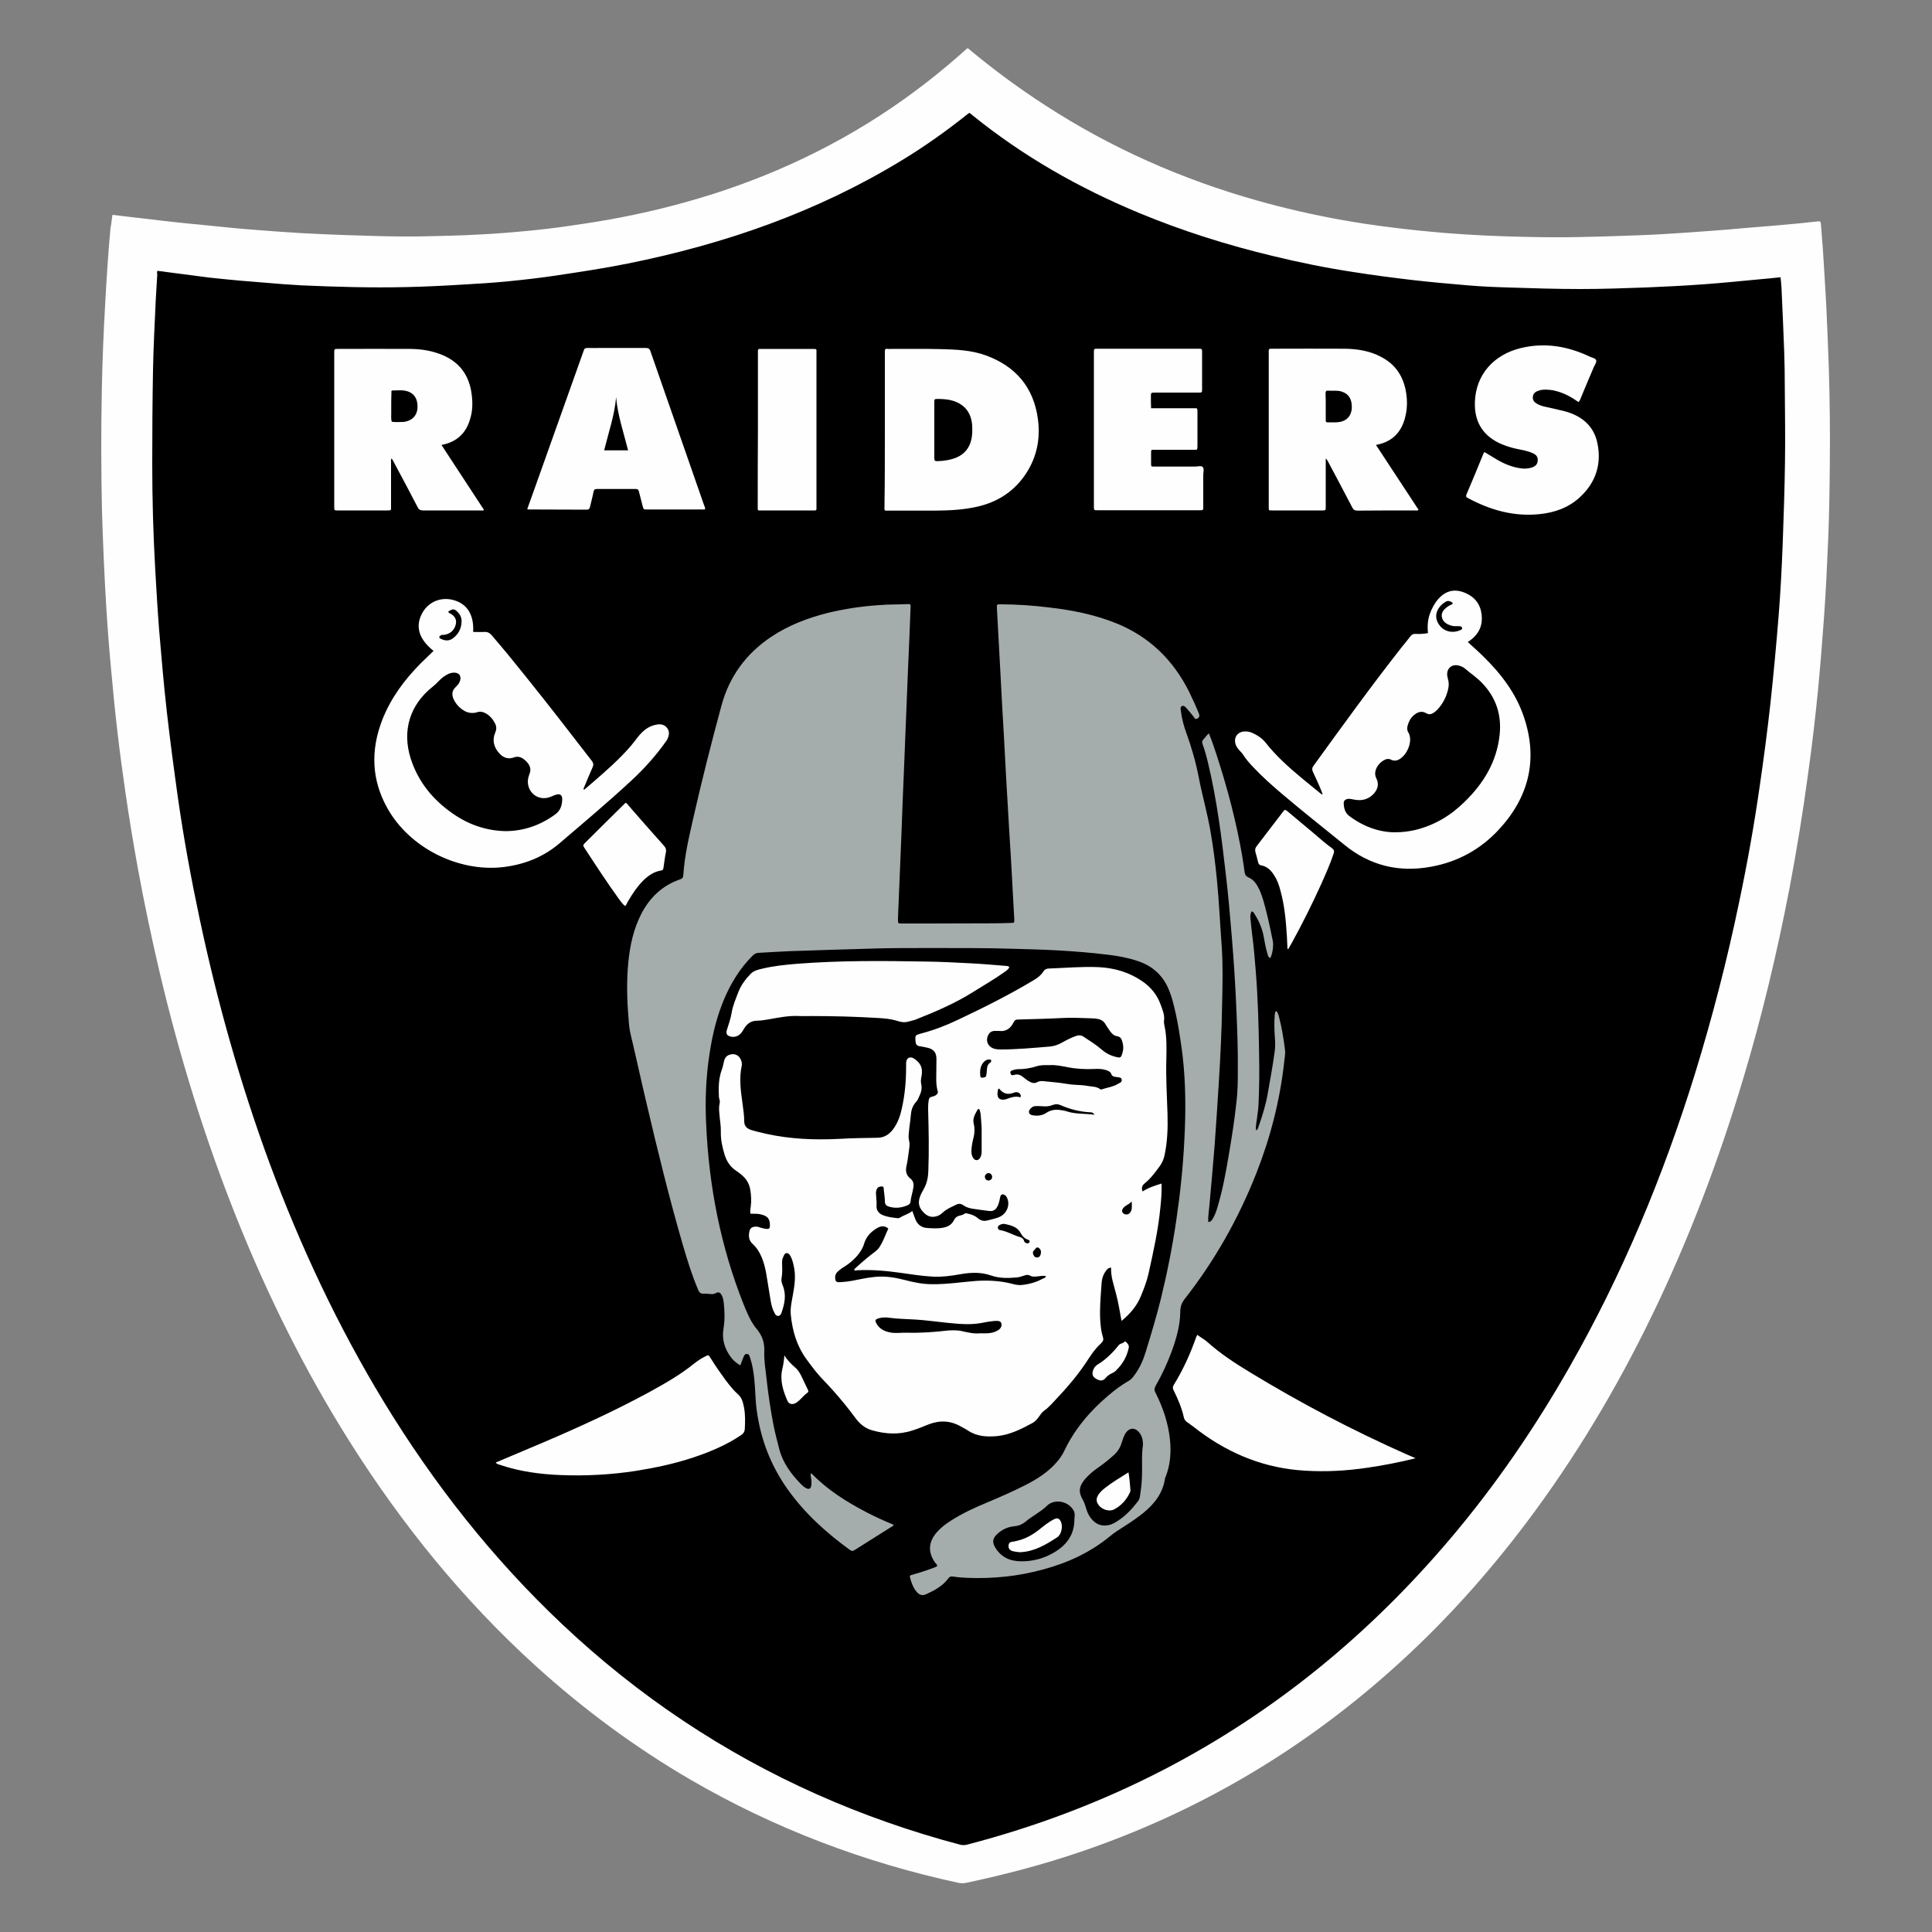 <svg xmlns="http://www.w3.org/2000/svg" xml:space="preserve" viewBox="0 0 1000 1000"><rect x="0" y="0" width="1000" height="1000" fill="#808080" stroke="none"/><switch><g><path fill="#FEFEFE" d="M58.2 111.2c6.4.8 12.6 1.5 18.8 2.2 4.9.6 9.8 1.2 14.7 1.7 3.7.4 7.3.8 11 1.1 6 .6 11.9 1.2 17.9 1.8 4.4.4 8.8.8 13.1 1.1 6.1.5 12.1.9 18.2 1.3 3 .2 5.9.4 8.9.5 11.7.6 23.5 1 35.2 1.3 8.2.2 16.5.3 24.7.1 9-.2 18.1-.4 27.1-.9 8.5-.4 16.9-1.1 25.3-1.9 7.5-.7 14.9-1.6 22.3-2.7 9.1-1.3 18.1-2.7 27.1-4.5 17.4-3.4 34.6-7.9 51.5-13.5 38.6-12.9 74.2-31.6 106.3-56.7 6.4-5 12.7-10.3 18.8-15.7 2.1-1.9 1.4-1.8 3.6 0 12.2 10.1 25 19.5 38.3 28.1 34 22.1 70.7 38.3 109.7 49.3 14.2 4 28.6 7.3 43 9.9 8.8 1.6 17.6 2.9 26.5 4 9.3 1.2 18.6 2.1 27.9 2.9 13.6 1.1 27.3 1.7 41 2 9.4.2 18.9.3 28.3.1 10.1-.2 20.1-.5 30.2-.9 8.5-.3 16.9-.8 25.4-1.4 9.4-.7 18.8-1.3 28.2-2.2 6.4-.6 12.9-1 19.3-1.6 6.8-.6 13.5-1.2 20.3-2 1.4-.2 1.6.2 1.7 1.4.3 4.2.7 8.5 1 12.7.6 10 1.3 20 1.8 29.9.5 10.6.9 21.3 1.3 31.9.5 16.7.7 33.4.5 50.2-.1 12.6-.3 25.1-.8 37.7-.6 13.7-1.2 27.5-2.2 41.2-.9 12.5-1.9 25-3.1 37.5-1.4 14.4-3.1 28.8-5.1 43.1-2.7 20.2-6 40.3-9.8 60.3-6.4 33.1-14.2 65.8-23.9 98.1-12.6 42-28 82.8-47.1 122.2-18.3 37.8-39.8 73.8-65.1 107.4-20.9 27.7-44 53.3-69.9 76.3-47.2 42.1-100.6 73.5-160.5 93.9-19.6 6.7-39.5 11.9-59.7 16.2-1.2.2-2.4.2-3.6 0-49.1-10.6-95.5-28.2-139-53.5-28.8-16.8-55.4-36.5-80-58.8-37.7-34.2-69.4-73.4-96.5-116.4-23.2-36.8-42.4-75.6-58.5-115.9-16.4-41.1-29.4-83.3-39.6-126.4-4.2-17.9-8-35.8-11.3-53.9-2.4-13.2-4.6-26.5-6.5-39.7-1.5-10.4-2.9-20.7-4.1-31.1-1.2-10.1-2.2-20.2-3.1-30.3-1.1-11.5-2-23-2.7-34.4-1-16.4-1.7-32.9-2.2-49.4-.5-21-.5-41.9-.1-62.9.3-15.2.9-30.4 1.8-45.6.7-12.8 1.5-25.6 2.7-38.3.5-2.3.6-4.5 1-6.8z"/><path
        d="M81.4 140.2c1.9.2 3.8.4 5.6.7 7.2.9 14.3 1.9 21.5 2.8 5.4.6 10.8 1.1 16.2 1.6 7.4.6 14.7 1.2 22.1 1.8l9.3.6c18 .8 35.9 1.3 53.9.9 9.8-.2 19.7-.7 29.5-1.3 7.5-.4 15.1-.9 22.6-1.6 9-.9 18.1-1.9 27.1-3.3 12-1.8 23.9-3.6 35.8-6 50.2-10.1 98-26.7 141.9-53.5 11.7-7.1 22.8-15 33.5-23.5.4-.3.8-.6 1.3-1 .6.4 1.2.8 1.7 1.3 26.2 21.2 55.1 37.6 86.1 50.5 22.6 9.4 45.9 16.7 69.7 22.4 13.6 3.3 27.4 6.1 41.3 8.2 10 1.6 20.1 2.9 30.2 4.1 9.7 1.1 19.4 2 29.1 2.8 7 .6 14 .9 20.9 1.1 12.4.4 24.9.8 37.3.8 11.2 0 22.4-.4 33.7-.8 9.8-.4 19.7-.9 29.5-1.6 10.1-.7 20.2-1.8 30.3-2.7 3.3-.3 6.6-.6 10.1-1 .2 1.9.4 3.6.5 5.4.5 11.1 1 22.1 1.4 33.2.2 5.9.3 11.9.3 17.8.1 13.3.3 26.5.1 39.8-.2 14.1-.7 28.3-1.2 42.4-.5 12.3-1.1 24.5-2.1 36.8-1.2 15-2.6 30-4.2 44.9-1.6 14.5-3.5 28.9-5.6 43.3-2.9 20.2-6.5 40.3-10.7 60.2-6.2 29.8-13.8 59.3-22.8 88.5-16.4 52.9-37.5 103.7-65 151.9-17.9 31.4-38.3 61.2-61.7 88.8-41.6 49.1-90.3 89.3-147.5 119.1-32.7 17-66.9 29.9-102.6 39.2-1.1.3-2.5.3-3.6 0-51.2-13.6-99.1-34.7-143.2-64.1-22.2-14.8-43.1-31.5-62.5-49.8-36.2-34.1-66.6-72.8-92.4-115.1-23.9-39.3-43.3-80.7-59.3-123.8-15.2-41.3-27.1-83.6-36.2-126.6-4.4-20.7-8.2-41.4-11.2-62.4-2.1-15-4.1-30-5.8-45-1.6-14.2-2.8-28.5-4-42.7-.8-10.5-1.4-20.9-2-31.4-1-17.9-1.5-35.8-1.5-53.7 0-16.3.1-32.5.4-48.8.2-12 .9-23.9 1.4-35.8.2-4.5.6-9.1.8-13.6-.2-.8-.1-1.2 0-1.8z"/><path
        fill="#A5ACAC"
        d="M419.7 762.7c.4-.1.6.2.8.4 8.1 8.3 17.8 14.3 27.9 19.6 4.6 2.4 9.3 4.5 14.1 6.5 0 .7-.7.8-1.1 1.1-6.3 4-12.6 7.9-18.9 11.9-.9.6-1.5.8-2.5.1-12.4-9-23.6-19.1-32.5-31.7-8.6-12.2-13.8-25.7-15.8-40.5-.8-5.5-.7-11-1.3-16.5-.4-3.5-.9-7-2-10.3-.3-1-.5-2.5-1.9-2.5-1.2 0-1.5 1.3-1.9 2.2-.5 1.2-.9 2.4-1.4 3.7-2.7-1.5-4.6-3.5-6.1-6-2.5-4-3.4-8.5-2.6-13.1.7-4.5.6-8.9.1-13.4-.2-1.4-.4-2.7-1.1-3.9-.8-1.4-1.6-1.7-3-1-.9.5-1.8.6-2.7.5-1.2-.1-2.4-.3-3.6-.2-1.5.1-2.2-.6-2.8-1.9-3.2-7.5-5.6-15.3-7.9-23.1-7-24.1-13-48.5-18.7-72.9-2.9-12.1-5.5-24.3-8.4-36.4-.7-2.8-.9-5.7-1.1-8.6-.8-9.5-1-19-.1-28.5.9-8.9 2.7-17.5 6.9-25.5 4.4-8.3 10.8-14.4 19.8-17.5 1.2-.4 1.7-.9 1.8-2.3.6-10.1 3-19.9 5.2-29.7 4.4-19.4 9.3-38.7 14.5-57.9 4.1-15.2 12.8-27 25.8-35.7 9-6 19-9.8 29.4-12.4 8.7-2.1 17.5-3.4 26.5-4 4.8-.4 9.6-.3 14.4-.5 1.9-.1 1.9 0 1.8 1.9-.4 10.5-.8 20.9-1.3 31.4-.7 16.6-1.3 33.3-2 49.9-.5 11.8-1 23.7-1.4 35.5-.6 14.5-1.2 29.1-1.8 43.6v1c0 2 0 2 1.9 2h14.4c11.1 0 22.2-.1 33.4-.1 3 0 5.9-.1 8.9-.2 1.6 0 1.6-.1 1.6-1.6-.4-7.4-.8-14.7-1.2-22-.4-7.3-.8-14.7-1.3-22l-1.8-30.9c-.4-6.9-.7-13.7-1.1-20.6-.6-10.2-1.2-20.4-1.7-30.7-.3-6.2-.7-12.3-1-18.5l-.9-16.5c-.1-2.1-.1-2.1 2-2.1 8.3 0 16.6.6 24.9 1.6 12 1.4 23.8 3.7 35.1 8.3 16.9 6.9 29.1 18.8 37.3 35 1.9 3.9 3.7 7.8 5.3 11.8.5 1.3-.1 2.3-1.4 2.6-.4.1-.6-.1-.8-.3-.3-.3-.5-.6-.7-1-1-1.2-2-2.5-3.1-3.7-.7-.8-1.6-2.1-2.7-1.7-1.3.5-.7 2.1-.6 3.2.5 3.7 1.5 7.4 2.8 10.9 2.7 7.5 4.9 15.2 6.4 23 1.8 9.4 4.5 18.6 6.1 28.1 1.4 8 2.4 16 3.2 24 1.2 11.9 1.7 23.9 2.6 35.9.6 9.2.4 18.4.2 27.6-.2 14.4-.9 28.8-1.8 43.2-.7 10.5-1.3 20.9-2.1 31.4-.8 10.4-1.8 20.7-2.7 31.1-.2 2.9-.8 5.7-.6 8.7 1.4 0 1.9-1 2.4-1.8 1.1-1.9 1.8-3.9 2.4-6 2.6-8.6 4.2-17.4 5.7-26.2 1.6-9.4 3.1-18.8 4.1-28.2.6-5.1.7-10.2.7-15.3.1-11.2-.3-22.4-.8-33.6-.5-12.1-1.3-24.1-2.3-36.2-.9-10.8-1.8-21.7-3.1-32.5-2.2-19.2-4.6-38.4-9.1-57.3-.8-3.4-1.7-6.8-2.9-10.1-.4-1-.4-1.8.4-2.6.9-.9 1.6-2.1 2.8-3.1 1.5 3.5 2.6 7 3.8 10.5 5.7 17.4 10.4 35.1 13.5 53.2.5 2.7.8 5.4 1.2 8.1.2 1.3.6 2.1 1.9 2.7 2.9 1.2 4.5 3.7 5.8 6.5 1.7 3.8 2.7 7.9 3.7 11.9 1.2 4.8 2.2 9.7 3.2 14.5.5 2.4-.2 6.9-1.3 8.9-1.2-.5-1.3-1.7-1.6-2.7-1-3.2-1.4-6.6-2.1-9.8-.9-3.9-2.6-7.5-4.8-10.9-.2-.3-.5-.6-1.1-.8-.9 1.4-.8 3-.6 4.5.2 2.7.6 5.4.9 8.1.8 6.2 1.3 12.4 1.8 18.6 1.1 14 1.5 28.1 1.7 42.2.2 9 .1 17.9-.3 26.9-.2 3.3-.8 6.5-1.2 9.8-.1 1-.3 2.1-.1 3.2 1-.2 1-1.1 1.3-1.8 2-5.7 3.8-11.4 4.8-17.3 1.3-7.2 2.6-14.5 3.6-21.8.4-2.7.2-5.4 0-8.1-.2-3.5-.3-7 0-10.6.1-.6.1-1.1.3-1.6.2-.5.7-.5.9-.1.4.7.7 1.5.9 2.2 1.5 5.7 2.5 11.6 3.2 17.4.3 2.1-.2 4.3-.4 6.4-2.2 19.8-7.1 39-14.4 57.5-9.2 23.4-21.5 45.2-37 65-1.7 2.1-2.4 4.2-2.4 6.9-.1 7-2 13.7-4.4 20.3-2.3 6.2-5 12.1-8.3 17.8-.7 1.3-.9 2.3-.1 3.7 3.9 7.7 6.6 15.8 7.5 24.4.6 6.4.2 12.8-2.2 18.9-.1.4-.4.7-.4 1.1-1.1 7.5-5.4 13-11.1 17.7-3.3 2.7-6.8 5-10.4 7.3-2.4 1.5-4.7 3-6.9 4.8-10.3 8.5-22.1 13.9-34.9 17.3-12.7 3.5-25.7 4.8-38.9 4.3-2.6-.1-5.1-.3-7.6-.7-1-.1-1.6 0-2.2.8-3 4.1-7.3 6.4-11.7 8.4-1.8.8-3.4.4-4.7-1.1-1.9-2.2-2.9-4.9-3.6-7.7-.3-1.1.6-1.1 1.2-1.3 3.2-.9 6.4-1.9 9.6-3.1 1.1-.4 2.3-.7 3.3-1.4 0-.8-.7-1.3-1.1-1.8-3.8-5.4-3.5-10.7.9-15.7 2.2-2.5 4.8-4.5 7.6-6.2 5.8-3.7 12.1-6.6 18.4-9.2 6.6-2.8 13.1-5.6 19.4-8.8 6.4-3.2 12.4-7 17.1-12.6 1.3-1.6 2.5-3.3 3.4-5.2 5.4-11.4 13.4-20.8 23-28.9 3.2-2.7 6.6-5.3 10.3-7.4 1.4-.8 2.3-1.9 3.2-3.2 2.7-3.6 4.4-7.6 5.7-11.8 2.8-9.2 5.6-18.3 7.9-27.7 3.3-13.5 6-27.2 8-40.9 2-13.5 3.4-27.1 4.1-40.8.8-14.7.8-29.4-.9-44.1-1.2-9.6-2.7-19.2-5.2-28.5-.4-1.5-1-3.1-1.5-4.5-2.9-7.8-8.3-13.1-16.3-15.8-5-1.7-10.2-2.7-15.4-3.3-8.8-1.1-17.7-1.8-26.5-2.3-7.4-.4-14.9-.6-22.3-.8-15.4-.5-30.9-.4-46.3-.4-8 0-16 0-24 .2-15.1.4-30.2.9-45.3 1.4-5.6.2-11.2.6-16.8.9-1.4.1-2.2.7-3.1 1.6-6.3 6.3-10.9 13.8-14.4 21.9-3.9 9.1-6.2 18.6-7.7 28.4-1.9 12.1-2.4 24.4-1.8 36.6 1.4 32.3 7.5 63.6 19.5 93.7.5 1.3 1.1 2.7 1.7 4 1.3 3 2.8 5.9 4.9 8.4 2.9 3.4 4.2 7.2 4 11.7-.2 4.6.6 9.1 1.1 13.6.9 8.3 2.1 16.5 3.7 24.7.8 4.1 1.9 8.1 2.9 12.1 1.8 7.1 6 12.8 11 18 .9.9 1.8 1.8 3 2.4 1.4.7 2.3.3 2.6-1.3.2-.9.1-1.9.1-2.9-.2-1.4-.6-2.5-.3-3.4zm171.9-14.8c0-2.5-.4-4.2-1.4-5.7-2.3-3.6-5.8-3.6-7.9.1-.8 1.5-1.3 3.1-1.8 4.7-.7 2.3-1.9 4.2-3.6 5.8-2.7 2.5-5.6 4.8-8.6 6.9-2.5 1.7-4.8 3.7-6.8 6-3.1 3.8-3.4 6.5-1 10.7.7 1.2 1.1 2.4 1.5 3.8.7 2.6 1.9 5.1 3.9 7 1.8 1.7 3.8 2.5 6.3 2.4 2.3-.1 4.3-1 6.2-2.3 4.2-2.7 7.5-6.2 10.5-10.1.7-.9 1.1-2 1.2-3.1.4-2.8.8-5.5.9-8.3.4-6.1-.3-12.2.6-17.9zm-35.5 38.3c.2-1.5.4-3.2-.6-4.7-3.1-4.9-10-5.6-13.5-2.2-1.9 1.9-4.1 3.3-6.3 4.8-1.5 1-3.1 2-4.5 3.2-1.8 1.6-3.9 2.5-6.3 2.7-3.2.3-6 1.6-8.4 3.7-3 2.6-3.1 4.9-.8 8.2 3.6 5.1 8.7 6.5 14.5 6.2 5.1-.2 9.9-1.5 14.4-4 7-3.8 11.6-9.3 11.5-17.9z"/><path
        fill="#FEFEFE"
        d="M458 222.3v-40.1c-.1-1.2.2-1.9 1.5-1.6.6.1 1.3 0 1.9 0 8.5 0 17-.1 25.4.1 8 .2 16 .5 23.6 3.3 15.3 5.6 24.6 16.5 26.8 32.8 1.5 10.9-.8 21-7.3 30-6.1 8.3-14.3 13.3-24.3 15.5-7 1.6-14.1 1.9-21.2 2h-24.5c-2.3 0-2.1.2-2.1-2 .2-13.4.2-26.7.2-40zm25.6.3v14.6c0 1.2.3 1.5 1.5 1.5 3.5-.1 6.8-.6 10-1.9 4.2-1.8 6.7-5 7.7-9.4.5-2.4.5-4.8.4-7.2-.5-7.2-4.6-11.7-11.7-13.2-2.1-.4-4.1-.5-6.2-.5-1.6 0-1.7 0-1.7 1.8v14.3zm-255.1 7.7c7.4 11.3 14.7 22.5 22 33.6-.6.6-1.2.3-1.7.3H219c-1.5 0-2.3-.5-2.9-1.8-4-7.7-8-15.3-12.1-22.9-.4-.7-.7-1.4-1.3-2.3-.5.8-.3 1.6-.3 2.2V262c0 2.1.3 2.2-2 2.2H175c-2 0-2 0-2-1.9v-79.7c0-2 0-2 1.9-2 12.6 0 25.3-.1 37.9 0 5.6.1 11.1 1 16.3 3.2 9.2 3.9 14 11 15.1 20.8.5 4.1.4 8.3-.9 12.4-2.1 7.2-6.8 11.8-14.8 13.3zm-26-20v2.6c.1 1.8-.3 3.6.3 5.4 2 .3 4 .1 6 .1h.2c4.3-.6 6.9-3.3 7.1-7.4.2-4.7-1.9-7.8-6.1-8.7-2.2-.5-4.5-.2-6.7-.2-.9 0-.7.6-.7 1.2-.1 2.4-.1 4.7-.1 7zm509.7 20c7.4 11.3 14.7 22.4 22 33.5-.4.7-1.1.4-1.6.4-10 0-20 0-30 .1-1.4 0-2.1-.5-2.7-1.7-4-7.7-8.1-15.4-12.2-23.1-.4-.7-.6-1.4-1.5-2.2V262.2c0 2 0 2-1.9 2h-25.7c-2 0-1.9.2-1.9-2V181.5c0-.7.3-1 1-1h1.2c12.4 0 24.8-.1 37.2 0 6.5.1 12.9 1.1 18.7 4.2 7.8 4 11.9 10.6 13.1 19.2.5 3.4.5 6.9-.2 10.3-1.6 8.5-6.2 14.4-15.5 16.1zm-26-20v7c0 .7 0 1.3.9 1.3 1.9 0 3.9.1 5.7-.1 3.2-.4 5.7-2 6.6-5.4.4-1.3.3-2.7.2-4.1-.4-3.2-2-5.3-5.1-6.3-2.3-.8-4.8-.3-7.1-.5-1.1-.1-1.3.5-1.3 1.4.1 2.2.1 4.5.1 6.7zm-321.3 53.4h-30c-1.8 0-1.8 0-2.3-1.9-.6-2.5-1.3-4.9-1.9-7.4-.2-.9-.6-1.3-1.6-1.3h-20.2c-1.1 0-1.5.4-1.7 1.5-.5 2.6-1.2 5.1-1.8 7.7-.2.9-.5 1.5-1.7 1.5-10.1-.1-20.2 0-30.2-.1-.1 0-.3-.1-.6-.2 1.1-3.1 2.2-6.1 3.3-9.2 8.5-24 17.1-47.9 25.6-71.9.1-.4.3-.7.4-1.1.2-.9.8-1.2 1.8-1.2 2.4.1 4.8 0 7.2 0h23c1.4 0 2.1.4 2.5 1.8 9.2 26.6 18.6 53.2 27.8 79.8.2.4.6 1 .4 2zm-52.2-30.6h12.4c-2.3-9.2-5.4-18.1-6.2-27.5-.8 9.3-3.9 18.2-6.2 27.5zm505.6-27.3c2.2-5.3 4.4-10.6 6.7-15.9.5-1.1 1.4-2.3 1.2-3.3-.3-1.2-2-1.4-3.1-1.9-11.5-5.5-23.5-7.6-36.1-4.5-13.8 3.4-23.2 13.7-23.6 28-.3 9.5 3.6 16.7 12.3 21 2.7 1.3 5.5 2.2 8.3 2.9 3.1.7 6.3 1.1 9.2 2.4 2.1.9 2.9 2.1 2.7 4-.1 2-1.5 3-3.1 3.5-1.8.6-3.7.7-5.7.4-4.3-.6-8.3-2.2-12.1-4.4-2.2-1.3-4.3-2.6-6.6-4-.2.2-.4.4-.5.6-2.9 7.1-5.8 14.2-8.8 21.2-.6 1.3 0 1.7.9 2.1 11.6 6.2 23.7 9.6 37 8.2 7.7-.8 14.8-3.3 20.6-8.6 8.2-7.5 11.4-16.9 9.3-27.7-1.8-9.4-8.2-14.6-17.2-17-3.5-.9-7-1.6-10.5-2.4-1.3-.3-2.6-.8-3.8-1.5-1.3-.8-2.2-1.9-2-3.5.1-1.6 1.2-2.6 2.7-3.1.8-.3 1.7-.5 2.6-.6 2.4-.1 4.8.1 7.1.8 4.1 1.1 7.7 3.1 11.2 5.6.8-.7 1-1.5 1.3-2.3zm-222.6-.5c0-2 0-2.1 2.1-2.1h22.6c1.7 0 1.8 0 1.8-1.7v-19.2c0-1.7 0-1.8-1.9-1.8h-52.1c-2 0-2 0-2 1.9v79.7c0 2 0 2 1.9 2h53c1.6 0 1.7 0 1.7-1.7v-16.6c0-1.4.6-3.2-.3-4.1-.9-.8-2.6-.2-3.9-.2h-21.1c-1.7 0-1.7 0-1.7-1.7v-5c0-2.1-.1-2 1.9-2h19.9c1.9 0 2.2.5 2.2-2.2v-17.5c0-.5.1-1.1-.4-1.8h-23.6c-.1-2.1-.1-4-.1-6zM392.2 262c0 2.5-.3 2.2 2.1 2.2h27.4c.6 0 .9-.2.9-.8V183c0-2.7.3-2.3-2.2-2.4H393.3c-.7 0-1 .2-1 1V222.4c-.1 13.2-.1 26.4-.1 39.6zm-147.3 65.1c2.1 0 4 .1 5.9 0 1.6-.1 2.6.5 3.7 1.7 6.1 7.1 12 14.3 17.9 21.7 11.5 14.3 22.7 28.8 33.9 43.3.9 1.2 1 2.1.4 3.4-1.5 3.3-2.8 6.6-4.2 9.9-.2.5-.6.9-.3 1.8 1.6-1.4 3.2-2.7 4.7-4 6.9-6 13.8-12 19.7-18.9 1.3-1.5 2.5-3.2 3.7-4.7 2.6-3.2 5.6-5.7 9.9-6.3 2-.3 3.8.1 5.1 1.8 1.3 1.7 1.1 3.6.3 5.4-.2.6-.6 1.1-1 1.7-5.3 7.5-11.4 14.2-18.1 20.4-12 11.1-24.5 21.6-36.9 32.2-8.3 7.1-18.2 11-29.1 12.3-23 2.7-48.4-9.7-60-30.5-8.3-14.8-8.7-30.1-2.6-45.8 4.4-11.2 11.4-20.6 19.8-29.1 2.2-2.2 4.5-4.3 6.7-6.5-7.5-6-9.5-12.4-6.1-19.1 2.9-5.8 9.2-9 16.1-7.3 7.4 1.9 11 7.7 10.5 16.6zm16.9 103.1c9.5-.1 17.9-3.1 25.5-8.6 2.8-2 3.6-4.7 3.7-7.8.1-2.3-1.2-3.2-3.4-2.4-1.1.3-2.1.9-3.1 1.2-5.7 2-11.2-2-11.3-8 0-1.6.5-3 1-4.4.9-2.5-.2-4.5-1.9-6.2-1.7-1.7-3.7-2.9-6.2-2-2.9 1.1-5.4.3-7.4-1.8-3.1-3.2-4.1-7-2.3-11.2.7-1.7.6-3.2-.3-4.8-1.1-2.1-2.6-3.8-4.7-5-1.5-.8-3-1.1-4.6-.5-1.3.4-2.5.4-3.8.2-3.7-.6-7.8-4.7-8.7-8.4-.4-1.8 0-3.3 1.3-4.6.4-.5.9-.9 1.3-1.4 1.5-1.8 1.8-3.8 1-5.1-.9-1.3-3-1.6-5.3-.8-2.2.9-4 2.3-5.6 4-.9 1-1.9 1.9-3 2.8-11.9 9.4-16 22.8-11.4 37.3 3.9 12.1 11.6 21.4 21.9 28.5 8.2 5.7 17.3 8.8 27.3 9zM232 316.6c.3.9 1.2.9 1.8 1.4 2 1.4 2.7 3.2 2 5.6-.8 2.8-3.1 4.7-6.1 5-.5 0-1.1-.1-1.6.3-.3.2-.8.4-.7.9 0 .4.3.7.7.8 2.1 1.1 4.3 1.3 6.3-.2 2.9-2.1 4.4-5.1 4.5-8.6.1-1.9-.6-3.6-2-5-1.7-1.8-2.7-1.8-4.9-.2zm447.6 83c-.6-1.3-.5-2.3.4-3.4 14.9-20.6 29.8-41.2 45.5-61.2 1.5-1.9 3.1-3.7 4.5-5.6.7-1 1.6-1.4 2.8-1.3 2.1.1 4.1 0 6.3-.4-.3-3.3-.2-6.6.9-9.7 1-2.9 2.4-5.6 4.4-7.9 3.8-4.3 8.4-5.6 14-3.2 5 2.1 7.9 5.9 8.5 11.3.6 5.4-1.3 9.7-5.6 13-.5.4-1 .7-1.6 1.1 2.7 2.5 5.5 4.9 8.1 7.5 9.2 9 16.9 19.1 21 31.4 7.4 22 2.5 41.5-13.1 58.3-9.5 10.2-21.2 16.6-34.9 19.1-16.6 3.1-31.7-.5-44.9-11.3-10.7-8.7-21.5-17.2-32-26.1-5.3-4.5-10.5-9.1-15.3-14.2-2-2.1-3.9-4.3-5.4-6.7-.4-.6-.9-1.1-1.4-1.6-1-1.1-1.9-2.2-2.3-3.6-1-3.4 1-6.3 4.6-6.5 1.5-.1 3 .2 4.4.9 2.5 1.1 4.8 2.7 6.5 4.8 5.4 6.9 11.9 12.7 18.6 18.3 3.1 2.6 6.2 5 9.3 7.6.4.3 1.4 1.2 1.6 1 .3-.4-3.2-8-4.9-11.6zm42.1 31.2c4.4 0 7.7-.5 10.8-1.2 9.9-2.4 18.3-7.4 25.5-14.5 9.9-9.6 16.7-20.8 18.2-34.7 1.1-10.3-1.8-19.3-9-26.8-2.7-2.9-6-5-9-7.6-.8-.7-1.8-1.1-2.8-1.4-3.8-1.2-6.8 1.3-6.3 5.2.1.5.2.9.3 1.4.6 1.9.6 3.8.1 5.7-.9 3.9-2.7 7.3-5.4 10.3-.6.6-1.3 1.2-2 1.7-1.2.8-2.4 1.1-3.8.3-2.3-1.4-4.5-.7-6.4.9-1.7 1.4-2.7 3.3-3.3 5.4-.3 1.2-.4 2.4.3 3.5 2.5 4-.1 10.9-4 13.6-1.5 1.1-3.2 1.5-4.9.6-.9-.4-1.7-.5-2.6-.2-3.4 1.2-7.1 5.8-5 9.9 1.6 3.1.6 6.1-1.9 8.5-2.9 2.7-6.3 3.2-10 2.4-1-.2-1.9-.4-2.8-.3-1.4.2-2.3 1-2.2 2.4.1 2.4.7 4.8 2.8 6.4 7.3 5.5 15.4 8.4 23.4 8.5zM752 312.2c-1-1-2.4-1.5-3.6-.8-4.4 2.5-7 7.6-3.2 12.4 2.5 3.2 6.8 4.1 10.5 2.4.5-.2 1.2-.4 1.1-1.1-.1-.8-.8-.9-1.4-1H754c-1.2.1-2.4-.1-3.5-.5-2-.7-3.7-1.9-4.2-4.2-.4-2.4 1-3.9 2.7-5.2.6-.4 1.2-.8 1.8-1.1.5-.1.9-.3 1.2-.9zm-23.9 440.6c-27.9-12.4-55-26.6-81.1-42.5-7.8-4.7-15.4-9.7-22.2-15.8-1.5-1.3-3.4-2.3-5.1-3.6-.3.6-.4.9-.6 1.3-3 8.6-6.8 16.9-11.6 24.7-.6 1-.5 1.7-.1 2.6 2.3 4.6 4.3 9.3 5.4 14.3.2.9.7 1.5 1.4 2.1 2.3 1.6 4.5 3.3 6.7 5 16.2 12 34.2 19.1 54.3 20.3 10.9.7 21.7.1 32.5-1.5 8.3-1.2 16.5-2.8 25-4.9-1.7-.8-3.2-1.4-4.6-2zm-469 5.5c10.1 3.4 20.7 4.8 31.3 5.2 13 .5 26-.2 38.9-2.2 10-1.6 19.9-3.7 29.5-6.9 8.7-2.9 17.1-6.4 24.8-11.6 1.2-.8 1.8-1.7 1.9-3.1.2-3.8.3-7.5-.4-11.2-.5-2.4-1-4.9-3-6.7-2.5-2.2-4.5-4.8-6.5-7.4-2.7-3.7-5.3-7.4-7.7-11.3-1.4-2.2-1.1-1.8-3.3-.8-2 1-3.8 2.3-5.6 3.7-7.2 5.8-15.2 10.3-23.2 14.7-17.7 9.6-36.1 18-54.6 25.9-8.2 3.5-16.4 6.9-24.6 10.4.6.9 1.6 1 2.5 1.3zm407.7-267.1c.6-1 1.2-2 1.8-3.1 5.5-10 10.6-20.2 15.3-30.6 2.3-5.2 4.6-10.3 6.4-15.7.4-1.3.2-2-.9-2.8-3.5-2.5-6.7-5.4-10-8.2L666.5 420c-1.4-1.1-1.5-1.1-2.6.4-4.5 5.8-8.9 11.7-13.4 17.5-.8 1-1 1.9-.7 3.1.5 1.8 1 3.5 1.4 5.3.2.9.6 1.4 1.5 1.6 3.1.5 5.1 2.5 6.7 5 1.6 2.4 2.6 5.1 3.3 7.9 2.2 7.8 2.9 15.9 3.4 23.9.1 2.1.2 4.2.3 6.4.1.1.2.1.4.1zM325 466.6c2.4-4.1 5-8 8.4-11.3 2.5-2.3 5.3-4.2 8.7-4.7.9-.1 1.1-.5 1.3-1.3.4-2.8.7-5.5 1.3-8.3.2-1.3-.1-2.2-1-3.2-6.2-6.9-12.3-13.9-18.4-20.9-.4-.5-.8-1.1-1.5-1.4-7.1 7-14.2 14-21.2 21-.8.8-.9 1.2-.2 2.2 5.8 8.9 11.6 17.8 17.8 26.4 1 1.3 1.9 2.8 3.4 3.9.7-.8 1-1.7 1.4-2.4zm276.2 146c.2 4.4-.2 8.5-.6 12.5-1.1 11.5-3.6 22.7-6.1 34-.9 4.1-2.4 7.9-4 11.8-2.1 5.1-5.5 9.1-10 12.8-.9-4.8-1.6-9.4-2.8-13.9-1.1-4.5-2.8-8.8-2.6-13.7-1.7.1-2.5 1.3-3.2 2.5-1.3 2-1.7 4.3-1.8 6.6-.4 6.1-1 12.3-.6 18.5.2 2.9.5 5.7 1.4 8.5.3 1 .2 1.7-.4 2.4-.3.3-.5.7-.8.9-3.3 3-5.6 6.8-8 10.4-4.3 6.3-9.2 12.1-14.4 17.6-2.2 2.3-4.2 4.8-6.9 6.7-1.2.8-1.9 2.1-2.8 3.3-.9 1.2-1.9 2.4-3.3 3.1-5.7 3.1-11.5 6-18 6.7-5.3.5-10.5.3-15.2-2.8-1.1-.7-2.3-1.4-3.5-2-5.4-3.2-11-3.5-16.8-1.3-2.8 1.1-5.6 2.3-8.5 3.2-7 2.3-14 1.9-21-.1-3.8-1.1-6.6-3.6-8.8-6.7-3.6-4.9-7.5-9.6-11.5-14.1-2.9-3.3-6.1-6.3-8.9-9.8-1.7-2.1-3.3-4.3-4.9-6.5-4.9-6.8-7.1-14.6-7.9-22.8-.3-3.5.5-6.8 1.1-10.2.8-4.5 1.5-9 .7-13.6-.4-2.1-.8-4.2-1.8-6.2-.5-.9-1.1-1.8-2.1-1.8-1.1 0-1.4 1.2-1.8 2-.6 1.1-.6 2.3-.6 3.5.1 2.6.2 5.1-.3 7.7-.2 1.3.2 2.5.7 3.7 1.9 4.8.9 9.4-.7 14-.3.7-.6 1.5-1.6 1.6-1.1.1-1.6-.7-2-1.5-1-1.8-1.5-3.7-1.9-5.7l-2.4-14.7c-.5-2.8-1.2-5.6-2.3-8.3-1.1-2.6-2.5-5-4.6-6.9-2.2-1.9-2.4-4.4-1.7-7 .4-1.4 1.4-2 2.9-2.1 1.1-.1 2.1.3 3 .6 1 .3 2 .5 3 .6 1 .1 1.6-.3 1.6-1.5.1-3.6-1-5.1-4.5-6-1.8-.5-3.6-.3-5.6-.4-.2-1.3 0-2.6.2-3.8.4-3 .2-5.9-.3-8.8-.5-2.8-1.8-5.1-3.9-7-1-.9-2.1-1.8-3.2-2.5-3.1-2-5-4.8-6.1-8.3-1.2-3.9-2.1-7.9-2-12 .1-3-.5-5.9-.7-8.8-.2-2-.4-4 .1-6 .3-1.2-.3-2.2-.4-3.3-.2-4.7-.2-9.4 1.5-14 .6-1.5.8-3.1 1.2-4.6.5-2 1.7-3.1 3.8-3.4 1.8-.3 3.6.5 4.5 2.1.7 1.2 1.1 2.6.8 3.9-1.4 6.5-.5 12.9.4 19.3.4 3.1.9 6.2.9 9.3 0 2.7 1.5 3.9 3.7 4.6 2.6.8 5.2 1.4 7.9 2 12.3 2.7 24.7 3.2 37.2 2.6 6.7-.4 13.4-.5 20.1-.6 3.2 0 5.7-1.4 7.7-3.8 2.6-3.2 4-7 4.9-11 1.7-7.3 2.3-14.7 2.3-22.1v-1.9c.1-2.4 1.9-3.5 3.9-2.3 2.5 1.6 4.4 3.7 4.3 7 0 .9-.1 1.8-.3 2.6-.2 1.2-.4 2.4-.1 3.6.6 2.5-.1 4.7-1.2 6.9-.4.9-.8 1.8-1.5 2.5-1.9 2.1-2.5 4.5-2.7 7.2-.2 2.6-.7 5.2-.9 7.9-.2 1.7-.4 3.4.1 5.2.5 1.9-.1 4-.3 6-.3 2.3-.6 4.6-1.1 6.8-.6 2.5-.2 4.8 2 6.5 1.4 1.1 1.8 2.5 1.6 4.3-.3 2.6-1.3 5.1-1.5 7.7-.1.9-.8 1.6-1.7 1.9-3 1.3-6.2 1.6-9.3.7-1.8-.5-2.3-1.3-2.3-3.1 0-2.2-.5-4.3-.6-6.4 0-.8-.4-1.1-1.2-1-1.4.1-2.2.6-2.6 2-.3 1-.2 2.1-.1 3.1.1 1.6.3 3.2.2 4.8-.2 2.4 1.1 4 3.1 4.9 2.4 1 4.9 1.3 7.5 1.6.6.1 1.1 0 1.6-.3 2-1.3 4.4-1.8 6.3-3.4.5 1.4 1 2.8 1.5 4.1 1.1 2.8 3.1 4.5 6.1 4.7 2.9.2 5.7.4 8.6-.2 2.5-.5 4.3-1.7 5.4-3.9.6-1.2 1.4-1.9 2.6-2.2 1-.3 2-.4 2.9-1.1.4-.4.9-.2 1.3-.1 2.1.4 4 1.1 5.6 2.5 1.5 1.2 3 1.6 4.9 1.1 1.9-.5 3.9-.9 5.7-1.6 4.2-1.5 6.3-6.4 4.4-10.2-.3-.6-.6-1.1-1.2-1.4-1.2-.6-2-.3-2.3 1.1-.3 1.6-.6 3.1-1.3 4.6-.9 1.9-2.3 2.9-4.4 2.6-2.9-.4-5.9-.7-8.8-1.2-1.7-.3-3.3-.8-4.6-1.8-1.2-.8-2.4-.9-3.6-.3-2.4 1.2-5 2.2-7 4.1-1 .9-2.1 1.7-3.5 2-2.6.7-4.7-.2-6.5-2.1-2-2-2.9-4.4-2.1-7.2.5-1.8 1.4-3.4 2.3-5 1.6-2.9 2.2-5.9 2.3-9.2.4-10.6.2-21.1-.1-31.7 0-1.4 0-2.9.2-4.3.2-1.8.6-2.2 2.3-2.6.9-.2 1.6-.6 2.2-1.3.7-.9.1-1.6 0-2.4-.4-1.8-.5-3.6-.5-5.5 0-3.3.1-6.6.1-9.8.1-3.7-1.4-5.6-5.1-6.3-1.2-.3-2.5-.5-3.8-.7-1.3-.3-1.8-1-1.9-2.3-.3-3.4-.3-3.4 3-4.3 6.5-1.7 12.7-4.1 18.8-7 13.4-6.3 26.7-13 39.4-20.6 2-1.2 3.7-2.5 4.9-4.4.7-1.1 1.6-1.6 3-1.6 8.6-.3 17.1-1.1 25.7-.7 7.9.4 15.4 2.5 22.1 7 4.7 3.1 8.1 7.2 10 12.5.9 2.6 2.1 5.2 1.7 8.1-.1.8 0 1.8.2 2.6 1.3 5.8 1.1 11.6 1 17.4-.3 9.4.3 18.9.6 28.3.2 7.1 0 14.2-1.5 21.3-.4 2-1.2 3.9-2.3 5.5-2.4 3.3-4.8 6.6-8 9.2-1.4 1.1-1.8 2.4-1.1 4.2 3.1-2 6.3-3 9.8-4.1zm-84.1-79h-2.5c-1.3.1-2.3.7-2.9 1.8-1.8 3-.5 6.4 2.9 7.4 1 .3 2 .4 3.1.4 8.6 0 17.1-.8 25.6-1.5 2.3-.2 4.3-.9 6.3-2 2.3-1.3 4.6-2.5 7.1-3.4 1.5-.6 2.9-.6 4.3.4 3.2 2.1 6.4 4.1 9.4 6.7 2.4 2.1 5.2 3.3 8.3 3.9 1.1.2 1.4-.1 1.8-.9.9-2.2 1.2-4.5.5-6.9-.4-1.6-.9-2.9-2.9-3.2-1.6-.2-2.8-1.5-3.7-2.8-.7-1.1-1.5-2.1-2.1-3.2-.9-1.6-2.3-2.6-4.1-2.9-1-.2-1.9-.3-2.8-.3-5-.1-10-.5-15.1-.2-7.8.4-15.6.6-23.5.8-1.1 0-1.7.4-2.2 1.5-1.5 3.1-4 4.9-7.5 4.4zm24.2 126.8c-1.3-.1-2.5 0-3.8.2-1.6.2-3.2.4-4.7-.5-.8-.4-1.7-.2-2.6.1-1.3.4-2.6.9-3.9 1-4.5.4-9 .5-13.3-1-5.4-1.9-10.8-1.6-16.3-.6-4.5.8-9 1.4-13.6 1.2-6-.3-11.9-1.3-17.8-2.1-7.2-1-14.5-1.6-21.7-1.2-.5 0-1.1.4-1.5-.2.2-.7.8-1 1.2-1.4 3.1-2.8 6.2-5.5 9.6-8 1.2-.9 2.1-1.9 2.8-3.2 1.7-2.8 2.7-5.9 4.1-8.8-1.9-1.6-3.8-1.4-5.7-.3-3.2 1.8-5.7 4.4-6.8 8-.7 2.5-2.1 4.6-3.8 6.6-1.9 2.1-4 3.9-6.4 5.4-1.4.8-2.7 1.8-3.8 2.9-1.2 1.3-1.2 2.9-.8 4.3.3 1 1.9.9 3 .8 1.7-.1 3.5-.3 5.2-.6 4.1-.8 8.1-1.7 12.3-2.1 5.2-.5 10.2.3 15.2 1.6 4.6 1.2 9.3 2.2 14.1 2.2 7.7.1 15.3-1.1 22.9-1.7 6.2-.4 12.3-.1 18.3 1.4 1.8.5 3.6.9 5.4.7 3.8-.4 7.5-1.4 10.9-3.3.7-.2 1.4-.4 1.5-1.4zm2.2-109.1c-2.6 0-4.9-.1-7 .6-3.1 1-6.2 1.5-9.4 1.5-.9 0-1.9.2-2.8.5-.7.2-1.6.5-1.3 1.6.3 1 .9 1.2 1.8.9 1.8-.6 3.4-.1 4.9 1.2 1 .8 2 1.6 3.1 2.2 1.2.7 2.6 1.1 3.9.4 1.2-.7 2.3-.7 3.4-.6 2.3.2 4.6.5 6.9.7 3.3.3 6.5 1.1 9.7 1.2 2.2.1 4.3.2 6.4.6 2.2.4 4.5.2 6.4 1.7.3.2.6.1.9 0 2.7-.9 5.6-1.2 8.1-2.7.9-.6 2.3-.8 2.1-2.3-.2-1.3-1.5-1.1-2.5-1.3-1-.2-2.3-.1-2.8-1.4-.5-1.5-1.8-1.9-3.1-2.3-1.9-.6-3.8-.6-5.7-.5-4.6.2-9.2 0-13.8-.9-3.2-.6-6.4-1.3-9.2-1.1zm-36 138.8c1.1 0 2.4.1 3.7 0 1.8-.1 3.6-.5 5.3-1.5 1.5-.9 2.2-2.3 1.8-3.6-.3-1.1-1.2-1.4-3.2-1.3-2.5.2-4.9.6-7.3 1.1-6.1 1.1-12.1.4-18.2-.2-5.2-.5-10.5-1.3-15.7-1.6-4.5-.3-8.9-.3-13.4-.9-1.8-.3-3.7-.3-5.5.2-2.1.6-2.3 1.1-1.2 3 1.5 2.5 3.8 3.7 6.6 4.3 3 .7 6 .1 9.1.2 7 .2 13.9-.3 20.8-1.1 2.2-.2 4.5-.2 6.7.1 3.3.7 6.8 1.7 10.5 1.3zm.6-104.6c.1-1.9-.3-5.2-.5-8.6-.1-.8-.3-1.6-.5-2.3-.3-.8-.9-.8-1.2-.1-1.2 2.2-2.6 4.4-1.9 7.2.6 2.3.5 4.7-.1 7.1-.6 2.4-1.1 4.8-1.1 7.3 0 1.2.3 2.4 1 3.4 1 1.4 2.6 1.3 3.5-.2.6-1 .8-2.2.8-3.4v-10.4zm58.4-8.5c-.8-1.4-1.8-1.3-2.6-1.3-5.2-.3-10.2-1.6-15-3.7-1.3-.6-2.6-.6-3.9-.1-1.7.7-3.5.9-5.4.7-1.1-.1-2.2-.1-3.4-.1-1.1 0-2 .4-2.7 1.2-.6.7-1.2 1.4-.8 2.4.3.8 1.2 1.1 2 1.2 2.4.4 4.8.1 6.9-1.3 2.1-1.4 4.4-1.8 6.9-1.5 1.4.2 2.8.4 4.2.9 4.3 1.3 8.8.9 13.8 1.6zM520 633.5c-1.2-.1-2 .2-2.8.7-.5.3-.8.8-.7 1.4.1.6.5 1 1.1 1.1 3.4.5 6.4 2.4 9.7 3.4 1.2.3 2.4.8 2.8 2.3.1.5.5.8 1 1 .8.3 1.5.2 1.8-.6.3-.6-.4-1-.9-1.2-1.8-.5-2.9-1.9-3.8-3.5-1.8-3.3-5.2-3.9-8.2-4.6zm-3.1-70.1c-.5.6-.4 1.2-.5 1.8-.1.4-.1.8-.1 1.2.1 1.9.9 2.7 2.8 2.8 1.1 0 2.2-.4 3.2-.8 1.7-.6 3.4-1 5.2-.6.3.1.6.3.8-.1.1-.3.1-.7 0-.9-.6-1.3-1.8-1.9-3.6-1.2-2.9 1.1-5.1.6-7.1-1.6-.2-.4-.4-.4-.7-.6zm-9.6-8.3c0 2.8.2 3 2.3 2.5 1-.2.8-1 1-1.7.4-2.2-.2-4.7 2.2-6.1.1 0 .1-.1.1-.2.4-.7.1-1.2-.8-1.2-1.3-.1-2.3.6-3.1 1.5-1.4 1.7-1.7 3.6-1.7 5.2zm78.5 66.8c-1.1 1.1-2.1 1.6-3.1 2.2-.5.3-1 .8-1.4 1.3-.7 1-.7 1.9.1 2.6.9.8 2.2.8 3.1.1.8-.7 1.2-1.7 1.3-2.7.1-1 0-2 0-3.5zm-47 25.9c0-.6-.5-1.7-1.6-2.1-.9-.3-1.3.9-1.9 1.4-.9.7-.8 1.8-.2 2.8.5.9 1.3 1.1 2.3.9.8-.3 1.4-1.2 1.4-3zm-27.3-40.6c-1 .1-1.9 1.1-1.7 2.2.1 1 .9 1.7 2 1.6 1.1-.1 1.9-1 1.7-2.1-.1-1-1-1.8-2-1.7zm9.8-107.2c-6.4-.5-12.7-1.1-19.1-1.4-7.6-.4-15.2-.8-22.8-.9-22.5-.4-44.9-.6-67.4 1.2-5.9.5-11.8 1.1-17.5 2.5-2.2.5-4.4 1-6 2.7-2.6 2.7-4.9 5.7-6.3 9.3-1.3 3.5-2.9 7-3.5 10.8-.5 3.1-1.6 6-2.5 9-.5 1.7 0 2.7 1.5 3.2 2.4.8 4.9-.1 6.3-2.2.5-.7.9-1.5 1.4-2.2 1.5-2.4 3.7-3.7 6.6-3.7 2 0 4-.4 5.9-.7 5.2-.9 10.3-2 15.7-1.7 2.1.1 4.2 0 6.2 0 11.5 0 23 .3 34.5 1 3.5.2 7 .5 10.4 1.6 1.8.6 3.6.8 5.4.3 1.3-.4 2.6-.6 3.9-1.1 10.4-4.1 20.6-8.5 30.1-14.5 5.2-3.3 10.7-6.4 15.7-10 1-.7 2.1-1.4 2.6-2.5-.2-.6-.7-.6-1.1-.7zM404.9 708.7c-1.3 5.8.4 11.1 2.6 16.2.8 1.9 2.5 2.3 4.4 1.3.6-.4 1.2-.8 1.7-1.3 1.5-1.3 2.7-2.9 4.4-4.1.6-.4.4-.8.2-1.4l-3.3-6.9c-.8-1.6-1.6-3.1-2.9-4.3-2.3-2-4.5-4.1-6-6.7-.2 2.5-.5 4.8-1.1 7.2zm177.8-14.2c-.1-.1-.4-.4-.6-.1-.7 1-2.1.8-3 1.8-3.1 3.9-6.7 7.5-11 10.1-1.2.7-2 1.9-2.4 3.2-.6 2 0 3.3 1.9 4.3 1.9 1.1 3.4 1 4.7-.6.9-1.1 2-1.8 3.2-2.4 1-.4 1.8-1 2.5-1.8 2.6-2.6 4.6-5.7 5.7-9.3.3-.8.4-1.7.6-2.4 0-1.3-.8-2.1-1.6-2.8zm-10.8 75.7c-1.2.9-2.3 2-3.2 3.2-.7 1.1-1.3 2.2-1 3.6.7 3.5 5.7 5.9 8.9 4.3 3.6-1.9 6.2-4.7 8-8.3.3-.6.6-1.2.5-1.8-.3-2.9-.4-5.9-1-9.1-4.3 2.7-8.4 5.1-12.2 8.1zm-43.5 33.2c7.1-.4 13-3.9 18.8-7.7 2.3-1.5 3-5.8 1.9-8.1-.9-1.8-1.8-2.1-3.6-1.2-2.8 1.4-5.2 3.4-7.6 5.3-3.4 2.7-7.1 4.8-11.4 5.8-1 .2-2 .5-3 .6-.9.1-1.2.7-1.4 1.4-.4 1.6.4 3 2.2 3.4 1.2.3 2.5.4 3.2.5h.9z"/></g></switch></svg>